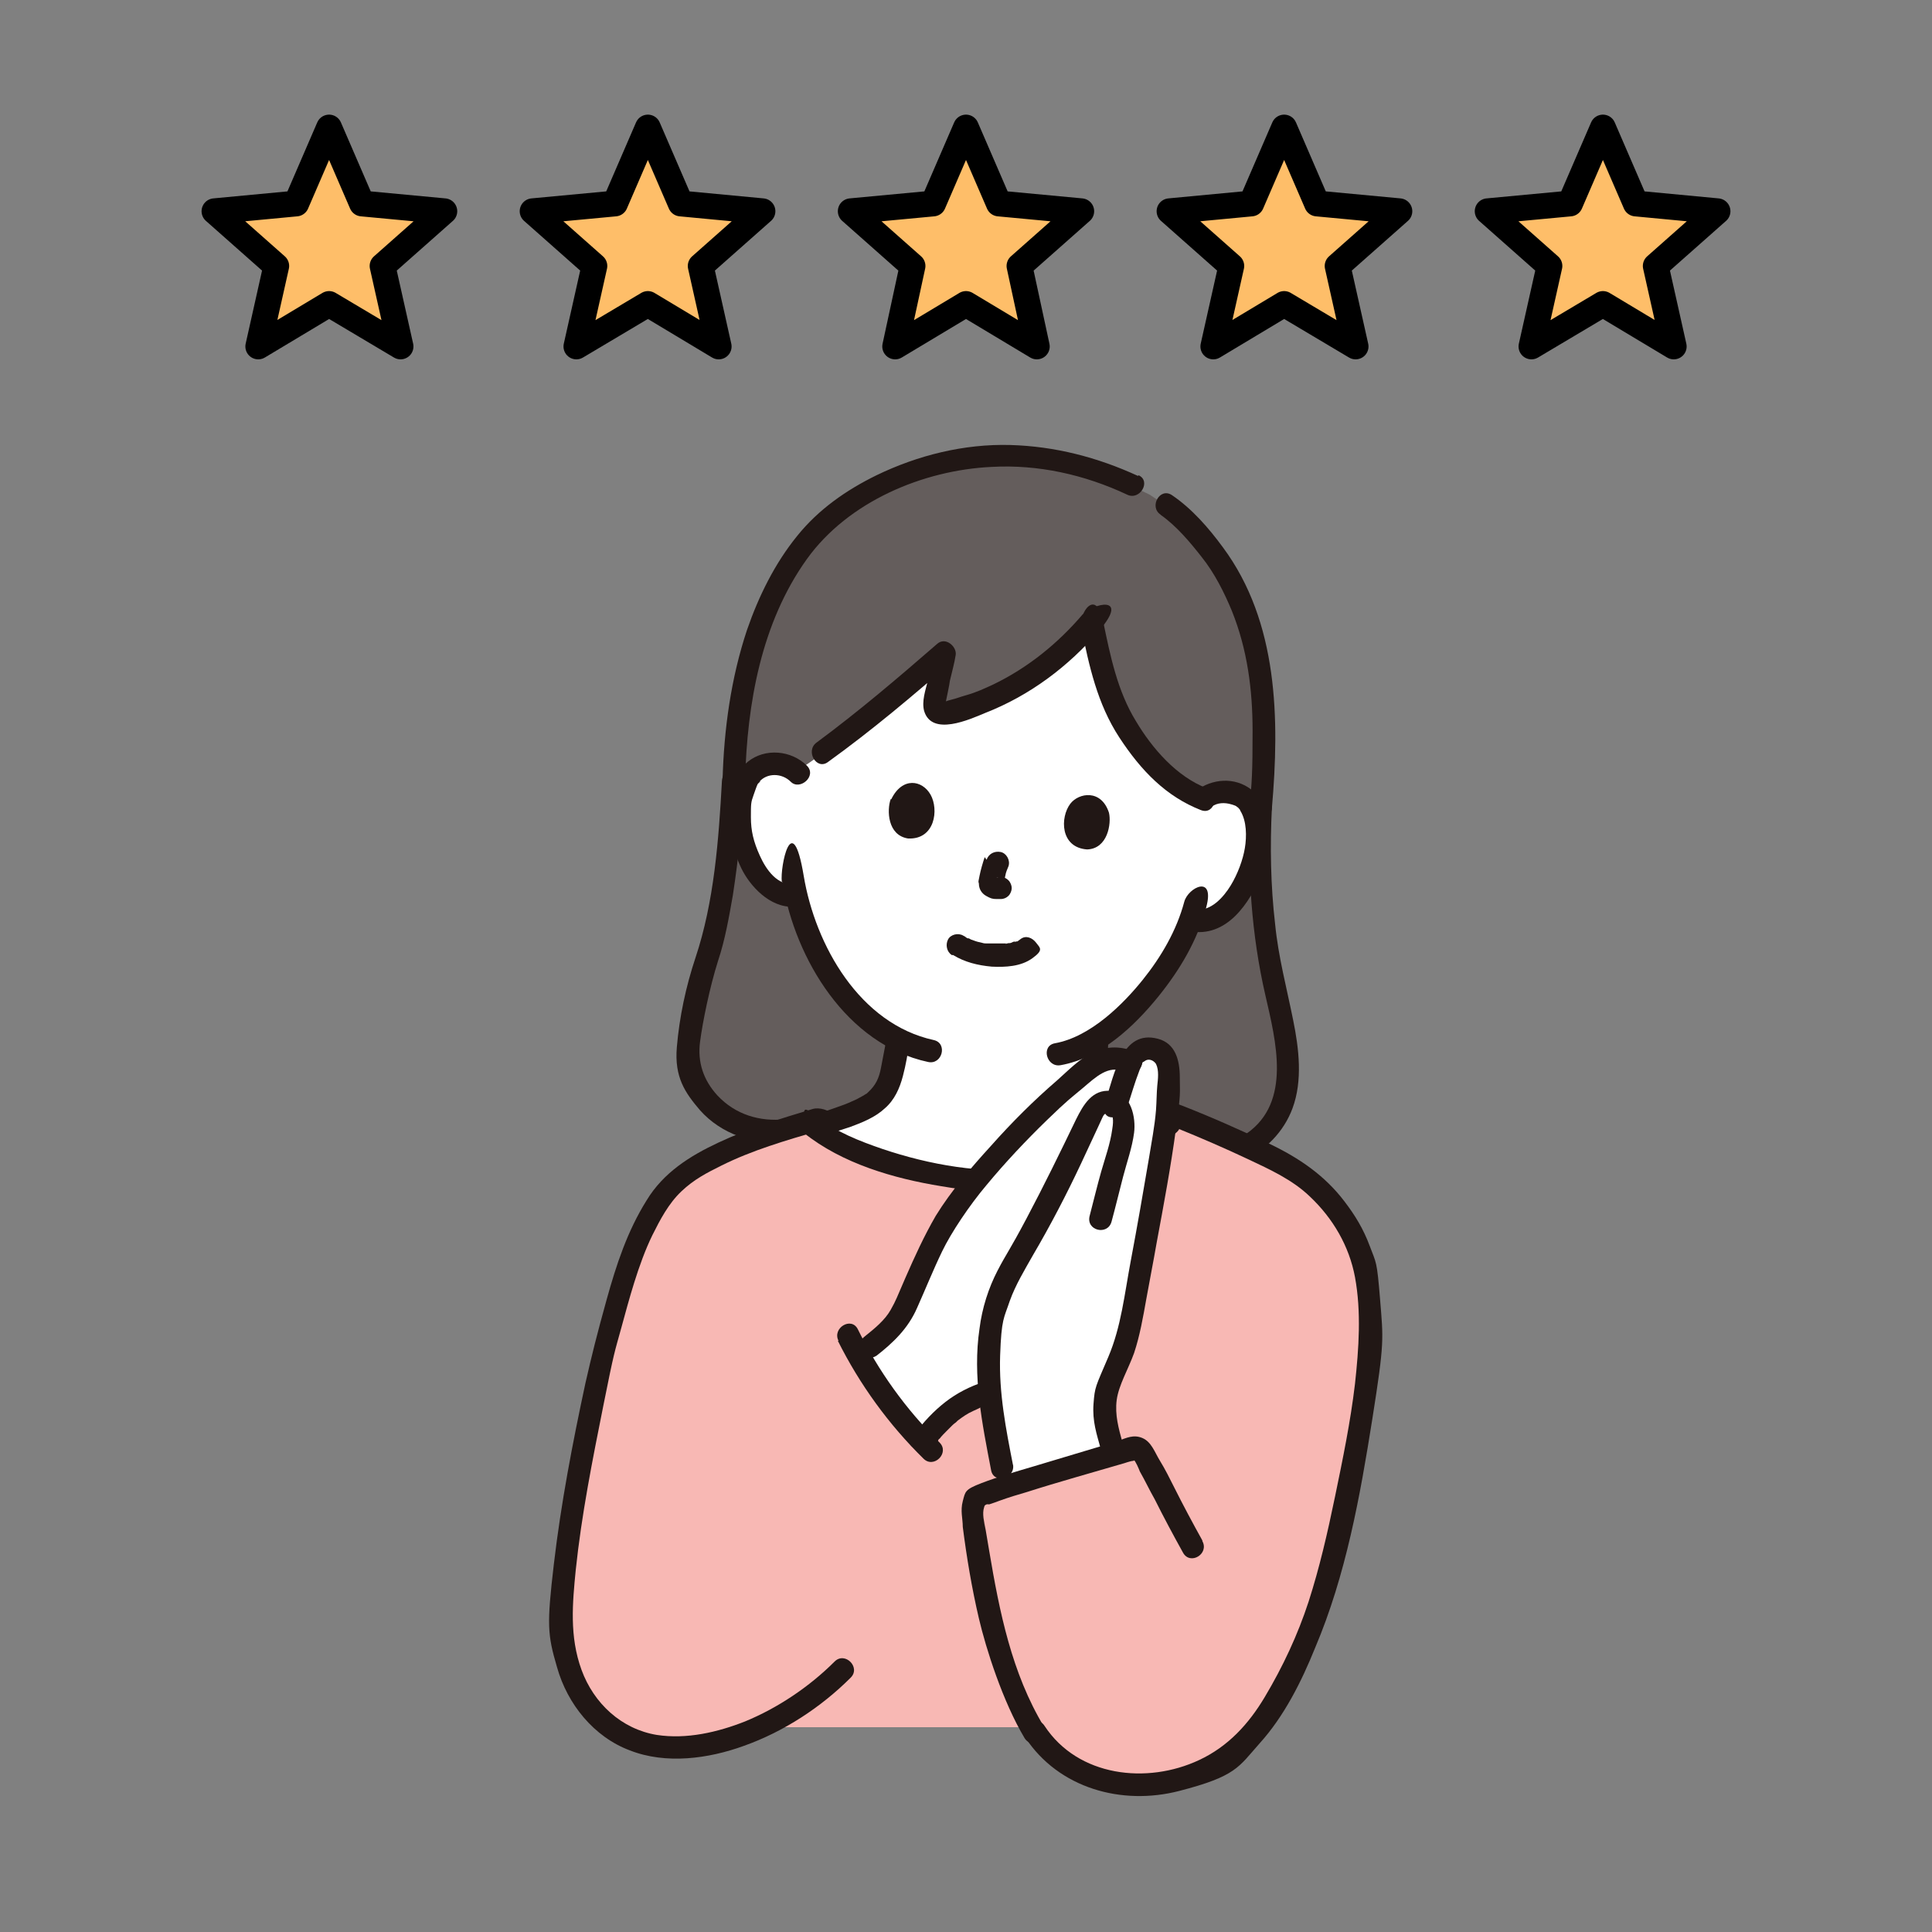 <?xml version="1.0" encoding="UTF-8"?>
<svg id="_レイヤー_1" data-name="レイヤー_1" xmlns="http://www.w3.org/2000/svg" width="300" height="300" version="1.1" viewBox="0 0 300 300">
  <rect x="0" y="0" width="300" height="300" fill="#808080" stroke="none"/>
  <!-- Generator: Adobe Illustrator 29.6.1, SVG Export Plug-In . SVG Version: 2.1.1 Build 9)  -->
  <defs>
    <style>
      .st0 {
        fill: #f8b8b4;
      }

      .st1 {
        fill: #211715;
      }

      .st2 {
        fill: #fff;
      }

      .st3 {
        fill: #febe69;
        stroke: #000;
        stroke-linejoin: round;
        stroke-width: 4px;
      }

      .st4 {
        fill: #645d5c;
      }
    </style>
  </defs>
  <g>
    <polygon class="st3" points="51.1 19.8 56.2 31.6 69 32.8 59.4 41.3 62.2 53.8 51.1 47.2 40.1 53.8 42.9 41.3 33.3 32.8 46 31.6 51.1 19.8"/>
    <polygon class="st3" points="100.6 19.8 105.7 31.6 118.4 32.8 108.8 41.3 111.6 53.8 100.6 47.2 89.5 53.8 92.3 41.3 82.7 32.8 95.5 31.6 100.6 19.8"/>
    <polygon class="st3" points="150 19.8 155.1 31.6 167.9 32.8 158.3 41.3 161 53.8 150 47.2 139 53.8 141.7 41.3 132.1 32.8 144.9 31.6 150 19.8"/>
    <polygon class="st3" points="199.4 19.8 204.5 31.6 217.3 32.8 207.7 41.3 210.5 53.8 199.4 47.2 188.4 53.8 191.2 41.3 181.6 32.8 194.3 31.6 199.4 19.8"/>
    <polygon class="st3" points="248.9 19.8 254 31.6 266.7 32.8 257.1 41.3 259.9 53.8 248.9 47.2 237.8 53.8 240.6 41.3 231 32.8 243.8 31.6 248.9 19.8"/>
  </g>
  <g>
    <path class="st4" d="M182.5,179c6.4,2.7,14.1-.9,16.6-7.2,2-5.2.3-12.3-1-17.7-2.2-9.4-2.8-18.9-2.3-28.5.5-5.5.5-12.2.5-14.9-.1-9.6-3.8-20.5-9.7-26.8-2.3-2.5-3.1-3.8-5.4-5.3,0,0-1.3-.9-2.7-1.8l-2.7-1.3c-5-2.4-10.3-4.1-17.8-4.5-12.4-.7-23.9,5-29,9.4-8.6,7.3-14.6,21.3-15.1,40.9-.8,13.3-2.4,22.8-4.3,28.2-1.3,3.7-2.5,9.8-2.8,13.6-.4,5.5,5.3,13.5,15.1,12.5l60.6,3.4Z"/>
    <path class="st2" d="M138.6,108.4c.3-.3.7-.5,1-.8,2.5-2.1,4.9-4.2,7.3-6.2-.4,2.1-1.4,5.6-1.7,7.7-.1.9,0,1.2.7,1.5.5.2,1.2.2,1.8,0,8.7-2.3,16.1-7.2,21.9-14.1.9,4.5,2.2,10.1,3.5,12.8,3.1,6.8,8.7,12.7,13.9,14.7,1.1-.9,2.5-1.2,3.6-1.1,2.5.2,3.5,1.7,4,2.5,1.2,2.5.9,6.9-.2,9.6-.8,1.9-2.1,4.8-4.8,6.8s-2.8,1.3-4.3.9h-.4c-.6,1.5-1.3,3-1.7,3.7-1.1,2.5-6.4,10.5-12.9,14.7-.2,1.4-.3,5.4,0,6.4.5,1.2,1.1,2.3,2.2,3.1,1.8,1.5,5.6,3,8.8,4.1-8.6,6.5-17.7,9.2-28.1,8.5-10.2-.7-21.2-4.1-26.8-8.4,3.3-1,7.6-2.4,9.6-4,1-.8,1.7-1.9,2.2-3.1.4-.9,1.1-4.8,1.4-6.2,0,0,0,0,0-.2-3.5-1.8-6.6-4.7-9.5-8.6-3.5-4.7-5.3-9.7-6.3-13.8-1.6.3-3.3-.4-4.4-1.4-2.5-2.3-3.4-5.3-3.9-7.3-.8-2.8-.5-7.3,1-9.6.5-.8,1.7-2.1,4.2-2s2.2.4,3.1,1.1c4.7-3.1,9.9-7.1,15-11.4Z"/>
    <path class="st1" d="M183.9,140c-1.2,4.5-3.6,8.6-6.5,12.2s-8,8.8-13.6,9.8c-2.2.4-1.3,3.8.9,3.4,6.2-1.1,11.4-6,15.2-10.7,3.3-4.1,6-8.6,7.4-13.8s-2.8-3.1-3.4-.9h0Z"/>
    <path class="st1" d="M152.9,133.1c-.3.9-.6,1.9-.8,2.9s-.2.8-.1,1.2c0,.8.4,1.5,1.1,1.9s1,.5,1.6.5.7,0,1,0h-.5c0,0,.1,0,.2,0,.5,0,.9-.2,1.2-.5s.5-.8.5-1.2-.2-.9-.5-1.2-.8-.6-1.2-.5-.5,0-.7,0h.5c-.2,0-.3,0-.5,0h.5c-.1,0-.2,0-.3,0l.4.2c-.1,0-.3-.1-.4-.2l.4.3s0,0,0,0l.3.4s0,0,0-.1l.2.4s0,0,0-.1v.5c0-.1,0-.3,0-.4v.5c0-.6.2-1.1.3-1.7s.3-1,.5-1.5c.3-.9-.3-2-1.2-2.2-1-.2-1.9.3-2.2,1.2h0Z"/>
    <path class="st1" d="M138.3,124.1c-.6,1.7-.5,5.6,2.7,6.1,4.2.2,4.8-4.5,3.5-6.8s-4.4-2.8-6.1.7Z"/>
    <path class="st1" d="M172.2,126.2c.4,1.7-.2,5.6-3.4,5.7-4.2-.3-4.2-5-2.6-7.1,1.3-1.7,4.8-2.3,6,1.4Z"/>
    <path class="st1" d="M148,148.3c1.8,1.1,3.8,1.6,6,1.8,2.1.1,4.5,0,6.3-1.3s1.2-1.6.6-2.4-1.6-1.2-2.4-.6-.4.3-.7.4.4-.1,0,0-.2,0-.2,0c-.2,0-.4.1-.6.2s-.4,0-.6.1-.5,0,0,0c-.1,0-.3,0-.4,0-.7,0-1.3,0-2,0s-.3,0-.5,0-.6,0-.2,0c-.3,0-.5,0-.8-.1-.5-.1-.9-.2-1.4-.4s-.2,0-.3-.1c-.2,0,.4.2,0,0s-.3-.2-.5-.2-.4-.3-.7-.4c-.8-.5-2-.2-2.4.6s-.2,1.9.6,2.4h0Z"/>
    <path class="st1" d="M188.1,125.3c.9-.7,2.1-.7,3.1-.4s.7.3.9.4.3.3.4.4c.4.4-.1-.2.1.2,1,1.6,1,4,.7,5.8s-1.1,4-2.2,5.8-3.1,4.1-5.5,3.7-3.1,3-.9,3.4c5.8,1.1,9.4-4.4,11.3-9.1s1.9-10.1-1.7-12.9c-2.6-2-6.1-1.7-8.6.2s-.6,1.9,0,2.5,1.7.6,2.5,0h0Z"/>
    <path class="st1" d="M125.3,118.9c-2.4-2.4-6.5-2.8-9.2-.6s-2.8,5-2.9,7.7.6,6.1,1.9,8.8,4.4,6.2,8.2,6c2.2-.2,2.3-3.7,0-3.5-2.6.2-4.3-2.2-5.3-4.4s-1.4-3.9-1.4-6,0-2.3.4-3.4.3-.9.5-1.4.2-.4.4-.6.3-.3,0-.1c1.2-1.4,3.5-1.4,4.9,0s4.1-.9,2.5-2.5h0Z"/>
    <path class="st1" d="M167.9,97.4c1.2,6,2.5,11.9,5.9,17.1s7.3,9.2,12.7,11.3c2.1.8,3-2.6.9-3.4-4.7-1.8-8.5-6.2-11-10.4-2.9-4.7-4-10.2-5.1-15.5s-3.8-1.3-3.4.9h0Z"/>
    <path class="st1" d="M168.2,95.3c-3.9,4.6-8.6,8.4-14,11-1.3.6-2.6,1.2-4,1.6s-1.5.5-2.3.7-.7.2-1,.3h-.4c.2,0,.3.2.3.4,0,0,.7-3.3.7-3.6.3-1.3.7-2.7.9-4s-1.6-2.9-2.9-1.7c-6.1,5.3-12.2,10.5-18.7,15.3-1.8,1.3,0,4.4,1.8,3,6.8-4.9,13.2-10.3,19.5-15.8l-2.9-1.7c-.3,1.6-.7,3.2-1.1,4.8s-1,3.3-.6,4.8c1.2,4,7.1,1.3,9.5.3,6.9-2.7,12.9-7.2,17.7-12.8s-1-4.2-2.5-2.5h0Z"/>
    <path class="st1" d="M194.1,125.5c-.4,9.8.2,19.6,2.4,29.1,1.6,7,4.1,16.5-2.9,21.4-3.2,2.2-7,2.7-10.6,1.2-.9-.4-1.9.4-2.2,1.2s.4,1.8,1.2,2.2c7.3,3,16-1.2,18.7-8.5,1.6-4.3,1-9.3.1-13.7-1-5-2.3-9.8-2.8-14.9-.7-6-.8-12.1-.5-18.1s-3.4-2.3-3.5,0h0Z"/>
    <path class="st1" d="M180.3,80c2.4,1.7,4.5,4.2,6.3,6.5,2,2.5,3.5,5.5,4.7,8.4,2.4,6,3.2,12.2,3.2,18.6s-.1,8-.5,12,3.3,2.2,3.5,0c1.2-13.8,1-28.9-7.6-40.5-2.2-3-4.8-6-7.9-8.1-1.9-1.3-3.6,1.8-1.8,3h0Z"/>
    <path class="st1" d="M176.7,73.9c-6.3-2.9-12.9-4.6-19.8-4.8-7.2-.2-14.4,1.6-20.8,4.7-4.7,2.3-9,5.3-12.3,9.4-3.5,4.3-6,9.4-7.8,14.6-2.5,7.5-3.6,15.5-3.8,23.4s3.4,2.3,3.5,0c.3-11.9,2.5-24.5,9.6-34.4,6.4-8.9,18-13.8,28.7-14.3,7.2-.4,14.4,1.2,21,4.3,2,1,3.8-2.1,1.8-3h0Z"/>
    <path class="st1" d="M112.1,121.3c-.5,9.1-1.2,18.7-4.1,27.4-1.5,4.5-2.5,9.2-2.9,13.9s1.3,7.1,3.6,9.8c3.3,3.7,8.3,5.4,13.2,4.9,2.2-.2,2.2-3.7,0-3.5-3.9.4-7.7-.7-10.5-3.7-2.2-2.4-3.1-5.2-2.7-8.3s1.5-8.5,2.8-12.6c1.1-3.3,1.7-6.8,2.3-10.2.9-5.9,1.5-11.8,1.8-17.7s-3.4-2.2-3.5,0h0Z"/>
    <path class="st1" d="M137.7,161.1c-.3,1.6-.6,3.1-.9,4.7s-.8,2.7-2,3.8.2,0-.2.2-.3.2-.5.3c-.4.2-.7.4-1.1.6-.9.4-1.5.7-2.4,1-1.9.7-3.8,1.3-5.7,1.9-2.1.7-1.2,4.1.9,3.4s4.1-1.3,6.2-2c1.9-.7,3.9-1.5,5.4-2.9,1.5-1.3,2.3-3.1,2.8-5s.7-3.3,1-5-.2-1.9-1.2-2.2-2,.3-2.2,1.2h0Z"/>
    <path class="st1" d="M168.5,161.4c-.2,1.7-.2,3.4-.1,5.1s1.1,4,2.7,5.4c1.6,1.4,3.5,2.2,5.4,3s4.1,1.6,6.2,2.3c.9.3,1.9-.3,2.2-1.2s-.3-1.9-1.2-2.2c-1.9-.6-3.8-1.3-5.6-2s-1.7-.7-2.5-1.1-.8-.4-1.1-.6-.3-.2-.5-.3-.5-.4-.2-.1c-.8-.6-1.2-1.3-1.6-2.2s-.1-.4-.2-.6c.1.4,0,0,0,0,0-.2,0-.4,0-.6,0-1.5,0-3.1.1-4.6s-.9-1.8-1.8-1.8-1.6.8-1.8,1.8h0Z"/>
    <path class="st0" d="M174.5,277.2c5.2.5,10.7-.8,15.4-3.7s6.8-6.5,9.1-10.6c5.6-9.6,8.3-20.6,10.4-31.3,1.5-8.1,3.3-16.7,3.4-25,0-4.9-.4-10.6-2.9-14.9-2.7-4.7-6-8.3-10.8-10.8-2.8-1.5-12-5.6-16.2-7.3-9.1,7.5-18.7,10.6-29.8,9.9-10.7-.7-22.3-4.5-27.6-9-7.7,2.3-19,5.9-23,12s-5.3,11.1-7.5,18.5c-2.9,10.1-7.1,33-7.6,41-.3,5-.5,10.3,1.4,14.8,1.3,3.1,3.7,6.4,6.6,8.2,7.8,5,18.2,1.6,23.1-.8h41.5c3.1,5.6,8.5,8.6,14.4,9.2Z"/>
    <path class="st1" d="M124.8,175.9c6,4.8,14,7.1,21.4,8.3,8.1,1.4,16.4,1.4,24.2-1.4,4.4-1.6,8.4-3.9,12.1-6.8.8-.6,1.1-1.5.6-2.4s-1.6-1.2-2.4-.6c-5.9,4.6-12.8,7.8-20.4,8.5-7.8.8-15.9-.6-23.3-3.1-3.5-1.2-7.1-2.6-10-4.9s-1.7-.7-2.5,0-.7,1.9,0,2.5h0Z"/>
    <path class="st1" d="M129.6,258c-3.9,3.9-8.8,7.2-13.9,9.3-4.3,1.7-9.1,2.8-13.7,2.1-5.5-.9-9.8-4.9-11.7-10.1s-1.4-10.4-.9-15.5c.9-8.6,2.6-17.1,4.3-25.6s1.7-8.1,2.8-12.1,2.6-9.8,4.8-14.3c1.2-2.4,2.5-4.9,4.5-6.8s4-2.9,6.2-4c4.8-2.4,10-3.9,15.1-5.4s1.2-4-.9-3.4c-5,1.5-9.9,3-14.6,5.2-4.5,2.1-8.6,4.7-11.2,9-3,4.8-4.7,10-6.2,15.4s-2.3,8.6-3.3,13c-2,9.3-3.8,18.7-4.9,28.1s-1,10.9.5,16c1.6,5.7,5.7,10.8,11.3,12.9,5.6,2.2,12.2,1.3,17.7-.7,6.2-2.2,12-6,16.6-10.6,1.6-1.6-.9-4.1-2.5-2.5h0Z"/>
    <path class="st1" d="M182.8,175.2c3.7,1.5,7.4,3.1,11,4.8,3.4,1.6,6.9,3.2,9.6,5.8,3.6,3.4,6.1,7.7,7,12.5,1,5.4.6,11.1,0,16.6-.7,5.9-1.9,11.7-3.1,17.5s-2.4,11-4.1,16.3c-1.7,5.2-4,10.1-6.8,14.8-2.5,4.2-5.7,7.7-10.2,9.8-8.1,3.8-18.8,2.6-24-5.3-1.2-1.9-4.3-.1-3,1.8,5.2,7.9,15,10.6,23.9,8.3s9.2-3.7,12.5-7.4c3.8-4.2,6.5-9.6,8.6-14.8,4.8-11.3,7-23.6,8.9-35.6s1.7-12.3,1.2-18.5-.6-5.6-1.6-8.3-2.3-4.8-3.9-6.9c-3.1-4.1-7.1-6.8-11.7-9-4.4-2.1-8.9-4.1-13.5-5.9s-1.9.4-2.2,1.2.4,1.8,1.2,2.2h0Z"/>
    <path class="st2" d="M154.5,221.7c.3,2,.7,4.1,1.1,6.2,0,0,.1.6.3,1.7,5.6-1.6,12-3.2,16.8-4.5-.9-3.4-1.7-5.1-1-8.8.3-1.6,1.2-3.1,1.8-4.7,1.3-3,1.9-6.2,2.5-9.4,1.7-9,3.4-18.1,4.8-27.2.4-2.8.5-5.4.6-8.5s-.2-1.9-.8-2.7-1.7-1-2.7-.9-1.5.6-1.8,1-.4.7-.6,1.1c0,0-.1,0-.2,0-1-.5-1.9-.7-3-.5-1.1.2-2.1.5-2.9,1.2-7.7,6.1-14,12.6-20.1,20.3-1.5,1.9-2.8,3.9-4.3,6.8-.6,1.2-2.3,5-2.9,6.3-2.3,5.3-2.6,6.9-9,11.5,2.8,4.9,6.1,9.5,10,13.5,2.7-4,5.9-6.5,10.4-8,.2,1.9.4,3.8.8,5.7Z"/>
    <path class="st1" d="M136,210.6c2.7-2.1,5-4.3,6.4-7.5,1.3-2.9,2.5-5.9,3.9-8.8s4.2-7.1,6.9-10.3c2.9-3.5,6.1-6.9,9.4-10.1s3.7-3.4,5.6-5,3.9-3.6,6.4-2.5,3.8-2.1,1.8-3c-2.2-1-4.5-1-6.7,0-2.1,1-3.9,2.9-5.6,4.4-3.6,3.1-7,6.5-10.2,10.1-3.1,3.4-6.2,7-8.6,10.9-1.8,3.1-3.3,6.4-4.7,9.6s-1.4,3.4-2.3,5-2.5,2.9-4,4.1c-.8.6-1.1,1.5-.6,2.4s1.6,1.2,2.4.6h0Z"/>
    <path class="st1" d="M145.2,224.3c.1-.2.3-.4.5-.6-.2.3,0,0,0-.1,0,0,.1-.2.2-.2.3-.4.7-.8,1-1.1s.7-.7,1-1,.4-.3.6-.5.1-.1.2-.2c.4-.3-.3.2,0,0,.8-.6,1.5-1.1,2.4-1.5s.9-.4,1.4-.7-.4.2,0,0,.2,0,.4-.1c.3-.1.5-.2.8-.3.9-.3,1.5-1.2,1.2-2.2s-1.2-1.6-2.2-1.2c-2.1.7-4.1,1.7-5.9,3.1s-3.4,3.1-4.8,5-.2,2,.6,2.4,1.8.2,2.4-.6h0Z"/>
    <path class="st1" d="M157.3,227.5c-1.1-5.6-2.2-11.2-2-17s.6-5.8,1.5-8.5c.9-2.5,2.3-4.8,3.6-7.1,2.7-4.6,5.2-9.4,7.5-14.3s1.8-3.9,2.7-5.8.7-1.9,1.6-1.9.6,1.9.5,2.5c-.3,2.2-1.1,4.4-1.7,6.5s-1.2,4.6-1.8,6.9,2.8,3.1,3.4.9,1.2-4.7,1.8-7,1.4-4.5,1.7-6.8-.4-6.2-3.6-6.5c-2.9-.3-4.3,2.2-5.4,4.4-2.5,5.2-5,10.3-7.7,15.4s-3.1,5.4-4.5,8.1-2.4,5.8-2.8,9c-1.1,7.4.4,14.7,1.8,22,.4,2.2,3.8,1.3,3.4-.9h0Z"/>
    <path class="st1" d="M175.1,171.7c.6-1.8,1.1-3.6,1.8-5.4s.4-1.2.8-1.5c.6-.5,1.4-.2,1.8.4.5,1,.3,2.4.2,3.4s-.1,2.5-.2,3.8c-.2,2.5-.7,5-1.1,7.5-.9,5.3-1.8,10.5-2.8,15.8s-1.5,10.3-3.5,15-2.1,4.6-2.3,7.3.5,4.7,1.1,6.9c.6,2.2,4,1.3,3.4-.9s-1.2-4.3-.9-6.6,1.8-4.8,2.7-7.3c.9-2.7,1.4-5.6,1.9-8.4s1.1-5.8,1.6-8.7c1.1-5.9,2.2-11.8,3-17.7s.6-5.3.6-8-.7-5.3-3.4-6c-5.6-1.5-6.8,5.7-8.1,9.5s2.7,3.1,3.4.9h0Z"/>
    <path class="st1" d="M130.1,208.2c3.4,6.8,7.9,13,13.3,18.3,1.6,1.6,4.1-.9,2.5-2.5-5.2-5.1-9.5-11.1-12.7-17.6-1-2-4-.2-3,1.8h0Z"/>
    <path class="st1" d="M186.7,239.2c-1.5-2.7-3-5.5-4.4-8.3-.7-1.4-1.4-2.8-2.2-4.1s-1.3-2.9-2.7-3.5-2.5,0-3.7.4-2.8.9-4.2,1.3c-3,.9-6,1.8-9,2.7-2.7.8-5.5,1.6-8.1,2.6s-2.5,1.3-2.9,2.8,0,2.7,0,4c.6,4.7,1.4,9.5,2.5,14.2s3.7,12.9,7.1,18.6c1.2,1.9,4.2.2,3-1.8-5-8.3-6.9-17.8-8.5-27.3s-.4-2.3-.6-3.4-.5-2.4-.2-3.3-.2,0,.1-.3.5-.2.7-.2c.6-.2,1.2-.4,1.7-.6,1.4-.5,2.7-.9,4.1-1.3,5-1.6,10.1-3,15.2-4.5.3-.1.6-.2,1-.3s.7,0,.4-.3c.4.4.8,1.4,1,1.9.8,1.4,1.5,2.9,2.3,4.3,1.4,2.8,2.9,5.6,4.4,8.3,1.1,2,4.1.2,3-1.8h0Z"/>
    <path class="st1" d="M121.5,137c2,12,10,25.2,22.6,27.9,2.2.5,3.1-2.9.9-3.4-11.5-2.5-18.4-14.7-20.2-25.5s-3.7-1.3-3.4.9h0Z"/>
  </g>
</svg>